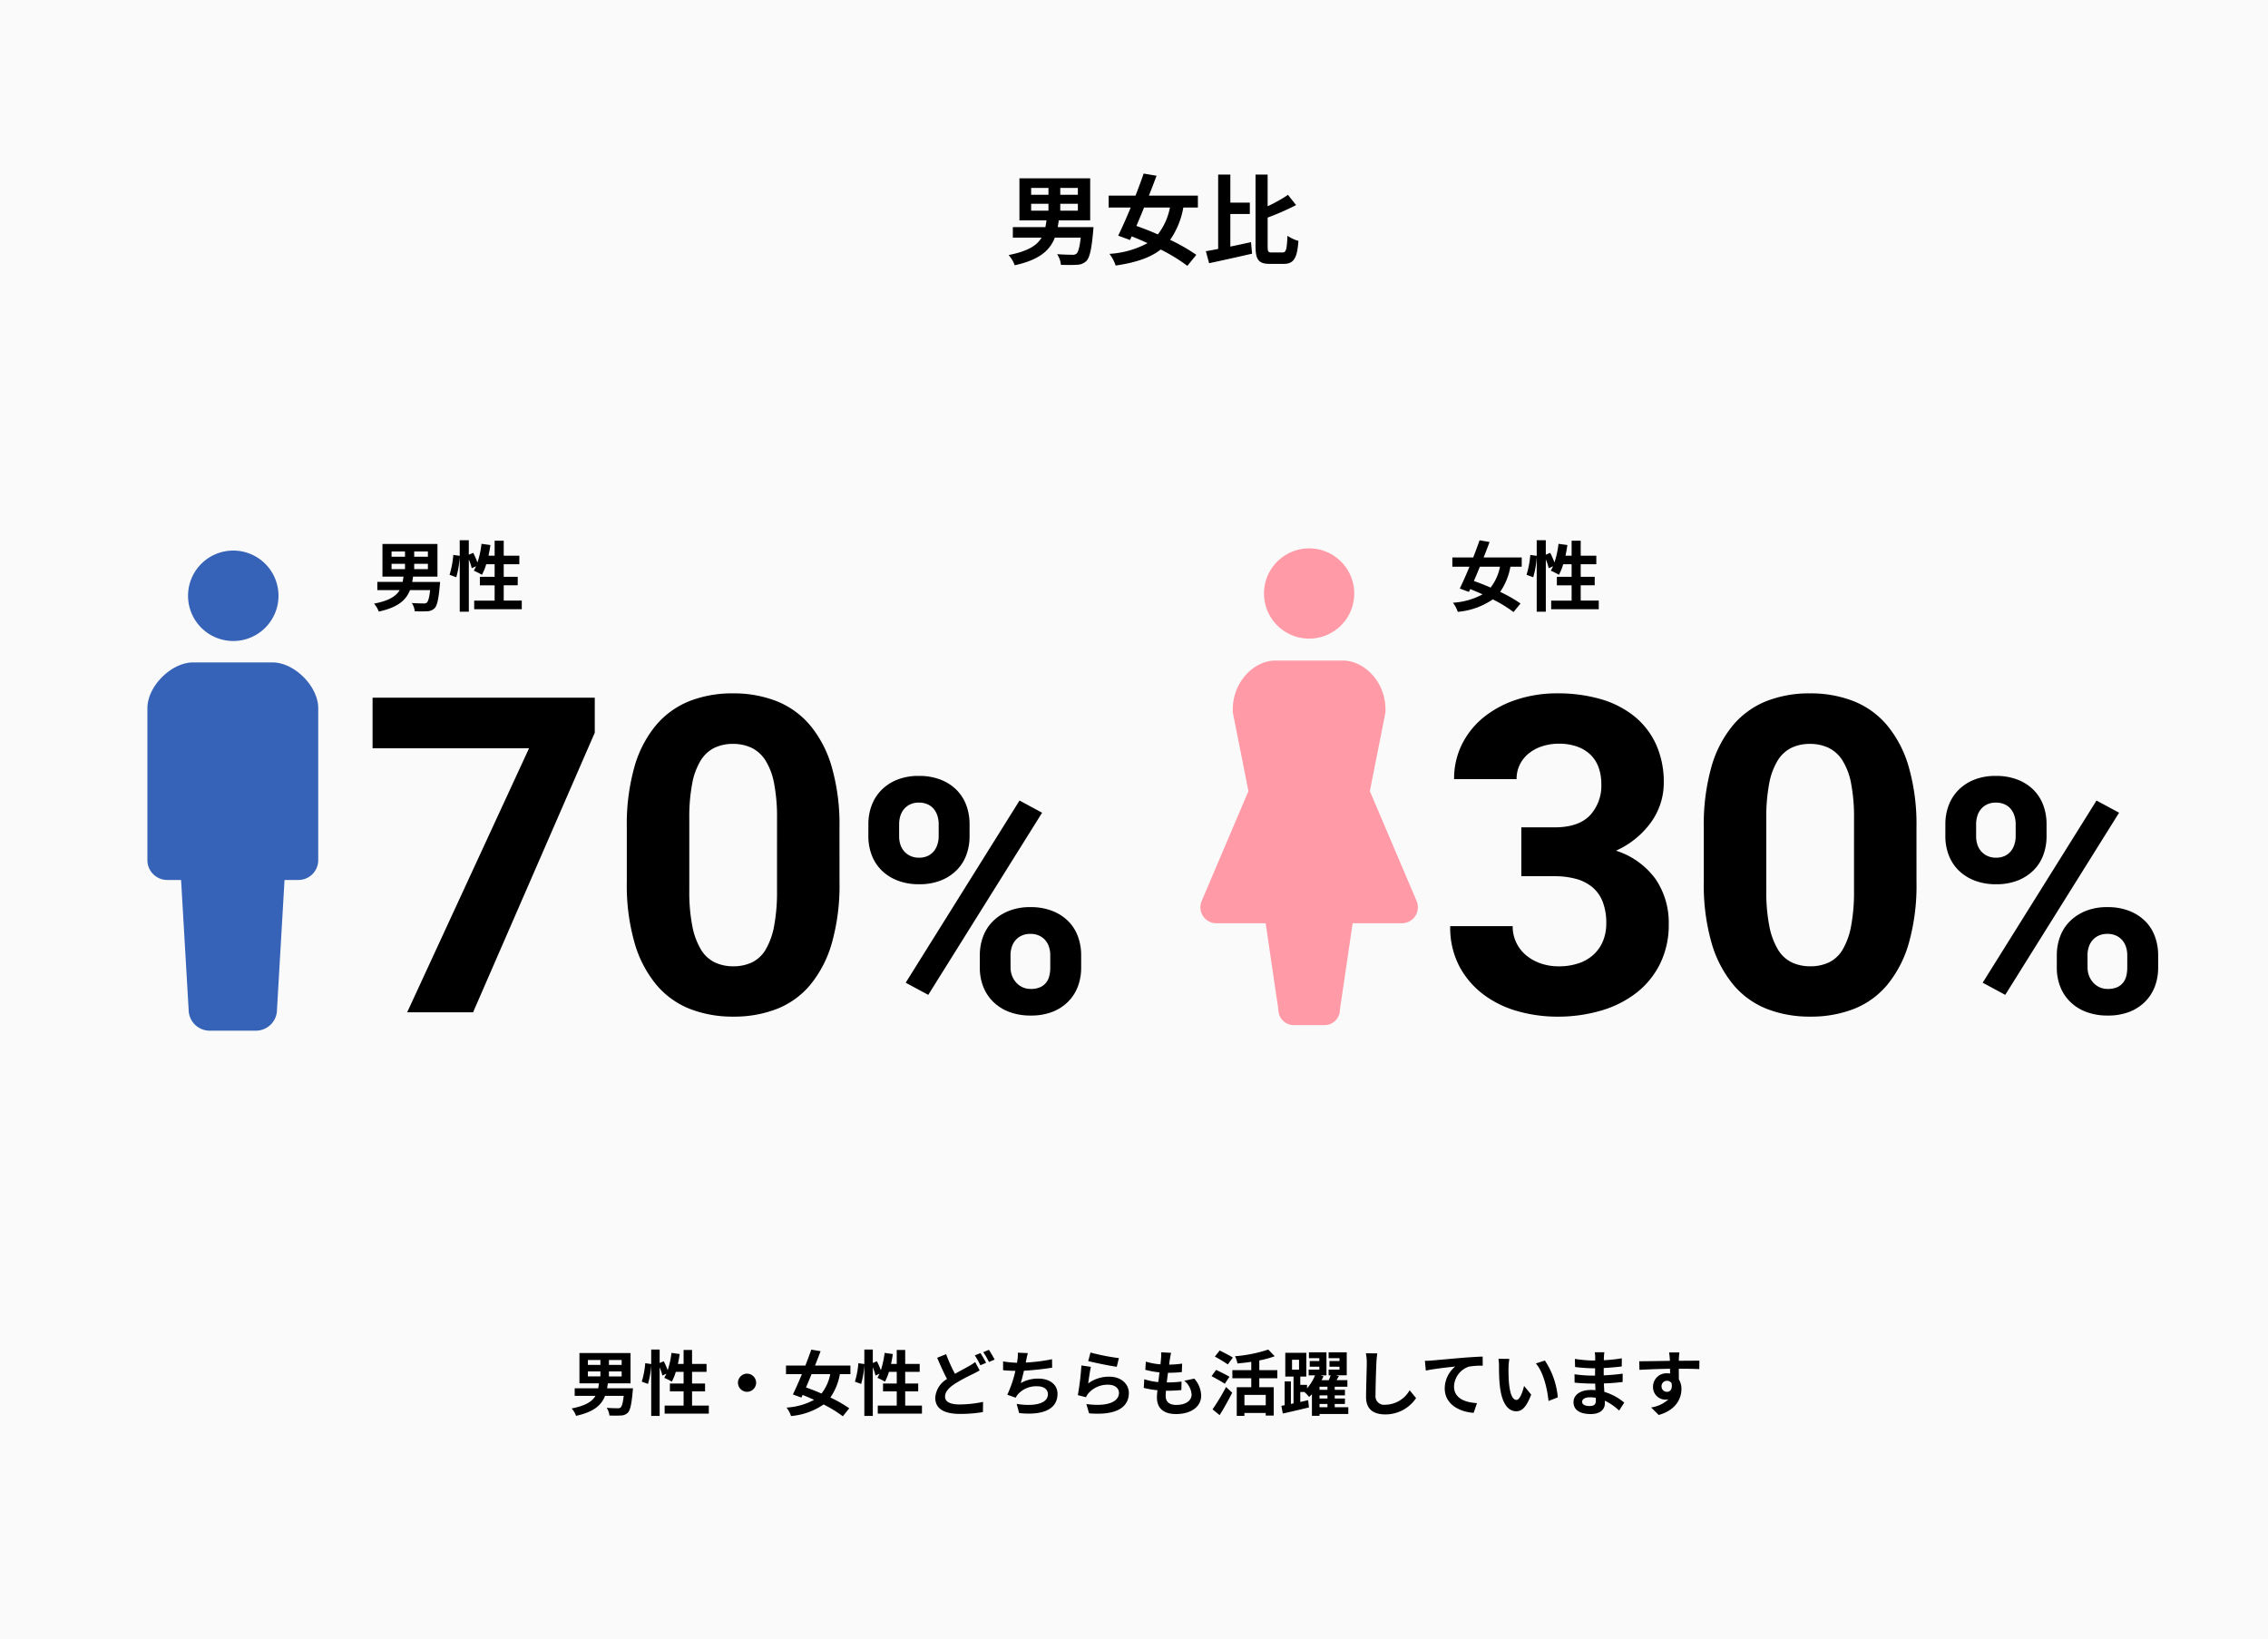 <?xml version="1.0" encoding="UTF-8"?>
<svg xmlns="http://www.w3.org/2000/svg" width="415" height="300" viewBox="0 0 415 300">
  <g transform="translate(-542 -2693)">
    <rect width="415" height="300" transform="translate(542 2693)" fill="#fafafa"></rect>
    <path d="M-100.425-7.007h2.288v.91h-2.288Zm0-2.093h2.288v.9h-2.288Zm6.175.9h-2.327v-.9h2.327Zm0,2.106h-2.327v-.91h2.327Zm-2.665,2.171c.052-.3.1-.585.143-.9h4.147v-5.551h-9.347v5.551H-98.4c-.039.312-.091.611-.143.9h-4.3v1.391h3.8c-.611,1.04-1.82,1.807-4.355,2.3a4.149,4.149,0,0,1,.806,1.352c3.276-.715,4.654-1.976,5.3-3.653h3.419C-94.016-1.248-94.211-.6-94.445-.4a.817.817,0,0,1-.572.13c-.351,0-1.17-.013-1.976-.078a3.065,3.065,0,0,1,.507,1.417c.819.013,1.612.026,2.067-.013a1.827,1.827,0,0,0,1.3-.507c.416-.416.676-1.482.884-3.848.026-.208.052-.624.052-.624ZM-81.367-.754v-2.6h2.379V-4.8h-2.379V-6.929h2.652V-8.385h-2.652v-2.548h-1.547v2.548h-1.04c.13-.585.234-1.2.325-1.807l-1.508-.208a15.733,15.733,0,0,1-.689,3.172,14.9,14.9,0,0,0-.715-1.638l-.754.312v-2.457h-1.547v2.652l-1.092-.156a15.451,15.451,0,0,1-.637,3.38l1.144.416a16.566,16.566,0,0,0,.585-3.445v9.3h1.547V-7.748A9.039,9.039,0,0,1-86.8-6.253l.741-.338c-.13.273-.26.52-.39.754a13.671,13.671,0,0,1,1.378.7,8.881,8.881,0,0,0,.728-1.794h1.43V-4.8h-2.509v1.443h2.509v2.6h-3.471V.715H-78.3V-.754ZM-71.305-6.6A1.676,1.676,0,0,0-72.969-4.94a1.676,1.676,0,0,0,1.664,1.664A1.676,1.676,0,0,0-69.641-4.94,1.676,1.676,0,0,0-71.305-6.6Zm15.223.091a8.319,8.319,0,0,1-1.6,3.549c-.975-.429-1.95-.806-2.834-1.118.325-.767.676-1.586,1.014-2.431Zm3.692,0V-8.086h-6.474c.364-.9.7-1.794,1.014-2.626l-1.7-.286c-.312.9-.689,1.9-1.079,2.912h-3.549v1.573h2.912c-.572,1.391-1.157,2.7-1.651,3.718l1.56.572.221-.481c.689.273,1.391.572,2.093.9A12.149,12.149,0,0,1-64.077-.39a5.212,5.212,0,0,1,.819,1.547A12.353,12.353,0,0,0-57.3-.962,22.58,22.58,0,0,1-53.781,1.2L-52.6-.26a23.64,23.64,0,0,0-3.458-1.976,10.823,10.823,0,0,0,1.742-4.277ZM-42.367-.754v-2.6h2.379V-4.8h-2.379V-6.929h2.652V-8.385h-2.652v-2.548h-1.547v2.548h-1.04c.13-.585.234-1.2.325-1.807l-1.508-.208a15.734,15.734,0,0,1-.689,3.172,14.906,14.906,0,0,0-.715-1.638l-.754.312v-2.457h-1.547v2.652l-1.092-.156a15.45,15.45,0,0,1-.637,3.38l1.144.416a16.567,16.567,0,0,0,.585-3.445v9.3h1.547V-7.748A9.04,9.04,0,0,1-47.8-6.253l.741-.338c-.13.273-.26.52-.39.754a13.67,13.67,0,0,1,1.378.7,8.88,8.88,0,0,0,.728-1.794h1.43V-4.8h-2.509v1.443h2.509v2.6h-3.471V.715H-39.3V-.754Zm7.488-9.412-1.638.663c.585,1.365,1.209,2.769,1.807,3.874A4.351,4.351,0,0,0-36.868-2.21c0,2.249,1.963,2.977,4.55,2.977A23.981,23.981,0,0,0-28.145.429l.026-1.859a21.917,21.917,0,0,1-4.238.468c-1.807,0-2.717-.494-2.717-1.43,0-.91.728-1.651,1.807-2.366A31.428,31.428,0,0,1-30.043-6.5c.468-.234.884-.455,1.3-.689l-.819-1.534a9.773,9.773,0,0,1-1.209.78c-.611.351-1.534.819-2.483,1.378A28.854,28.854,0,0,1-34.879-10.166Zm6.279-.195-1.027.416a15.558,15.558,0,0,1,1.014,1.807l1.053-.442A19.194,19.194,0,0,0-28.6-10.361Zm1.547-.6-1.027.429a15.337,15.337,0,0,1,1.04,1.794L-26-9.178A20.473,20.473,0,0,0-27.053-10.959Zm7.137.6-1.846-.078a5.9,5.9,0,0,1-.065,1.313c-.026.156-.052.338-.078.533a18.58,18.58,0,0,1-2.548-.247v1.612c.663.065,1.43.1,2.249.117a20.8,20.8,0,0,1-1.482,4.368l1.534.546a4.8,4.8,0,0,1,.364-.572,4.5,4.5,0,0,1,3.6-1.521c1.274,0,1.937.65,1.937,1.43,0,1.911-2.873,2.262-5.72,1.794l.455,1.677c4.2.455,7.02-.6,7.02-3.523,0-1.664-1.391-2.782-3.5-2.782a6.335,6.335,0,0,0-3.224.819c.195-.637.4-1.469.585-2.262,1.742-.091,3.809-.338,5.161-.559L-15.5-9.243a31.831,31.831,0,0,1-4.81.611c.026-.143.052-.286.078-.4C-20.137-9.464-20.059-9.906-19.916-10.361Zm11.453-.1L-8.879-8.9c1.014.26,3.913.871,5.226,1.04l.39-1.586A39.79,39.79,0,0,1-8.463-10.465Zm.078,2.613L-10.127-8.1a47.959,47.959,0,0,1-.65,5.434l1.495.377A3.15,3.15,0,0,1-8.8-3.042,4.628,4.628,0,0,1-5.187-4.576c1.131,0,1.937.624,1.937,1.469,0,1.651-2.067,2.6-5.967,2.067l.494,1.7c5.408.455,7.28-1.365,7.28-3.731,0-1.573-1.326-2.977-3.6-2.977A6.364,6.364,0,0,0-8.879-4.81C-8.788-5.551-8.554-7.137-8.385-7.852ZM6.292-10.413l-1.833-.1A6.963,6.963,0,0,1,4.446-9.36c-.026.3-.065.65-.1,1.053A12.277,12.277,0,0,1,1.664-8.8L1.573-7.306a15.265,15.265,0,0,0,2.587.468c-.065.585-.143,1.2-.221,1.781a11.946,11.946,0,0,1-2.561-.52L1.287-4a14.545,14.545,0,0,0,2.5.429c-.052.533-.091,1-.091,1.313C3.692-.091,5.135.793,7.176.793c2.847,0,4.615-1.4,4.615-3.367a4.845,4.845,0,0,0-1.261-3.12L8.7-5.3a3.546,3.546,0,0,1,1.339,2.522c0,1.066-.988,1.9-2.808,1.9-1.274,0-1.937-.572-1.937-1.651,0-.234.026-.559.052-.949h.52c.819,0,1.573-.052,2.3-.117L8.2-5.148a22.52,22.52,0,0,1-2.613.156H5.5c.065-.585.143-1.2.221-1.768a23.429,23.429,0,0,0,2.535-.13l.052-1.547a18.336,18.336,0,0,1-2.379.182c.052-.429.1-.78.143-1A11.637,11.637,0,0,1,6.292-10.413Zm11.3.871c-.559-.364-1.69-.936-2.418-1.3L14.3-9.724a26.9,26.9,0,0,1,2.366,1.43Zm-.624,3.51c-.572-.351-1.729-.91-2.444-1.261l-.832,1.144c.767.416,1.885,1.027,2.418,1.4ZM15.171.988c.793-1.261,1.612-2.743,2.3-4.108L16.341-4.16a38.421,38.421,0,0,1-2.47,4.095ZM23.608-.806h-3.9V-2.717h3.9Zm2.119-4.953V-7.241h-3.3V-9.022a17.738,17.738,0,0,0,2.821-.767l-1.183-1.222a25.7,25.7,0,0,1-6.084,1.222,5.522,5.522,0,0,1,.455,1.326c.806-.078,1.677-.169,2.522-.3v1.521H17.5v1.482h3.458v1.638H18.3V1.131h1.4V.6h3.9v.468h1.469V-4.121H22.425V-5.759Zm7.722,4.706H34.9v.6H33.449ZM34.9-3.64H33.449v-.572H34.9Zm0,1.586H33.449v-.572H34.9ZM28.418-9.139H29.7v1.807H28.418Zm10.3,8.684H36.231v-.6H38.1v-1H36.231v-.572H38.1V-3.64H36.231v-.572h2.314v-1.2H36.556c.143-.247.3-.494.442-.754l-.559-.13h1.989V-10.5H35.113v1.066H37.1v.52H35.269v1.04H37.1v.533H35.113v1.053h.364c-.091.273-.208.585-.338.884H33.826c.13-.247.247-.494.351-.728l-.559-.156h1.1V-10.5H31.512v1.066h1.9v.52H31.655v1.04H33.41v.533H31.46v1.053h1.17a8.675,8.675,0,0,1-1.469,2.379V-4.55H29.926V-6.071h1.105v-4.342H27.183v4.342h1.508v4.914l-.481.1V-5.187H27.066V-.819l-.6.1L26.728.7c1.352-.3,3.12-.715,4.784-1.118l-.143-1.326c-.481.1-.962.221-1.443.325V-3.25h.754a7.877,7.877,0,0,1,.858.91,6.354,6.354,0,0,0,.52-.507V1.118h1.391V.78h5.265Zm5.3-9.854-2.093-.026a8.291,8.291,0,0,1,.169,1.755c0,1.118-.13,4.537-.13,6.279,0,2.223,1.378,3.159,3.51,3.159a6.729,6.729,0,0,0,5.642-2.99l-1.183-1.43A5.2,5.2,0,0,1,45.487-.91a1.571,1.571,0,0,1-1.794-1.742c0-1.612.1-4.524.156-5.928C43.875-9.1,43.94-9.763,44.018-10.309Zm8.71,1.365L52.9-7.163c1.508-.325,4.16-.611,5.382-.741a5.235,5.235,0,0,0-1.924,4.017c0,2.808,2.574,4.277,5.291,4.459l.611-1.781c-2.2-.117-4.2-.9-4.2-3.029A3.954,3.954,0,0,1,60.8-7.891,14.711,14.711,0,0,1,63.31-8.06L63.3-9.724c-.91.026-2.34.117-3.679.221-2.379.208-4.524.4-5.6.494C53.755-8.983,53.248-8.957,52.728-8.944ZM68.185-9.3l-2-.026a7.9,7.9,0,0,1,.1,1.326c0,.793.013,2.314.143,3.51C66.794-1,68.029.286,69.459.286c1.04,0,1.859-.793,2.717-3.055l-1.3-1.586c-.247,1.04-.767,2.561-1.378,2.561-.819,0-1.209-1.287-1.391-3.159-.078-.936-.091-1.911-.078-2.756A10.518,10.518,0,0,1,68.185-9.3Zm6.5.3-1.651.533C74.451-6.851,75.14-3.692,75.348-1.6l1.7-.663A14.445,14.445,0,0,0,74.685-9ZM81.5-1.469c0-.442.507-.806,1.43-.806a7.22,7.22,0,0,1,1.066.091c.013.234.013.416.013.559,0,.754-.455.949-1.144.949C81.965-.676,81.5-.975,81.5-1.469Zm4.069-9.048H83.811a5.226,5.226,0,0,1,.078.9v.611h-.507A24.271,24.271,0,0,1,80.171-9.3l.039,1.482a29.884,29.884,0,0,0,3.185.234h.481c-.013.442-.013.91-.013,1.339h-.624a22.971,22.971,0,0,1-3.133-.247l.013,1.534c.858.1,2.34.169,3.094.169h.676c.013.39.026.806.052,1.209-.26-.026-.533-.039-.806-.039-2,0-3.211.923-3.211,2.236C79.924,0,81.016.793,83.1.793c1.716,0,2.561-.858,2.561-1.963,0-.143,0-.3-.013-.481A9.965,9.965,0,0,1,88.27.156L89.206-1.3a10.178,10.178,0,0,0-3.64-1.963c-.039-.52-.065-1.053-.091-1.547,1.248-.039,2.262-.13,3.432-.26L88.92-6.6c-1.053.143-2.158.247-3.471.312V-7.631c1.261-.065,2.444-.182,3.3-.286l.013-1.495a27.246,27.246,0,0,1-3.289.351c0-.208,0-.4.013-.533A8.78,8.78,0,0,1,85.566-10.517Zm13.728.039H97.409a9.433,9.433,0,0,1,.13,1.131c.013.1.013.234.026.4-1.768.026-4.134.078-5.616.078l.039,1.573c1.6-.091,3.627-.169,5.59-.2.013.286.013.585.013.871a3.374,3.374,0,0,0-.52-.039,2.452,2.452,0,0,0-2.6,2.431,2.294,2.294,0,0,0,2.236,2.392,2.78,2.78,0,0,0,.585-.065A5.842,5.842,0,0,1,94.12-.416L95.511.962c3.172-.884,4.16-3.042,4.16-4.732A3.308,3.308,0,0,0,99.2-5.551c0-.572-.013-1.287-.013-1.95,1.768,0,2.977.026,3.757.065l.013-1.534c-.676-.013-2.457.013-3.77.013.013-.156.013-.3.013-.4C99.216-9.568,99.268-10.27,99.294-10.478ZM96.031-4.251a.979.979,0,0,1,1-1.04.958.958,0,0,1,.845.455c.182,1.144-.3,1.56-.845,1.56A.971.971,0,0,1,96.031-4.251Z" transform="translate(750 2951)"></path>
    <path d="M-22.32-9.7h3.168v1.26H-22.32Zm0-2.9h3.168v1.242H-22.32Zm8.55,1.242h-3.222V-12.6h3.222Zm0,2.916h-3.222V-9.7h3.222Zm-3.69,3.006c.072-.414.144-.81.2-1.242h5.742v-7.686H-24.462v7.686h4.95c-.054.432-.126.846-.2,1.242h-5.958V-3.51h5.256c-.846,1.44-2.52,2.5-6.03,3.186a5.745,5.745,0,0,1,1.116,1.872c4.536-.99,6.444-2.736,7.344-5.058h4.734c-.2,1.782-.468,2.682-.792,2.952a1.131,1.131,0,0,1-.792.18c-.486,0-1.62-.018-2.736-.108a4.244,4.244,0,0,1,.7,1.962c1.134.018,2.232.036,2.862-.018a2.53,2.53,0,0,0,1.8-.7c.576-.576.936-2.052,1.224-5.328.036-.288.072-.864.072-.864ZM3.078-9.018A11.519,11.519,0,0,1,.864-4.1C-.486-4.7-1.836-5.22-3.06-5.652c.45-1.062.936-2.2,1.4-3.366Zm5.112,0V-11.2H-.774c.5-1.242.972-2.484,1.4-3.636l-2.358-.4C-2.16-13.986-2.682-12.6-3.222-11.2H-8.136v2.178H-4.1C-4.9-7.092-5.706-5.274-6.39-3.87l2.16.792.306-.666c.954.378,1.926.792,2.9,1.242A16.822,16.822,0,0,1-7.992-.54,7.217,7.217,0,0,1-6.858,1.6c3.636-.54,6.3-1.4,8.244-2.934A31.265,31.265,0,0,1,6.264,1.656L7.9-.36A32.732,32.732,0,0,0,3.114-3.1,14.985,14.985,0,0,0,5.526-9.018ZM14.13-7.83h3.564V-9.918H14.13v-5.13H11.9V-1.44c-.828.162-1.584.306-2.25.414l.594,2.2C12.456.7,15.39.054,18.108-.576l-.2-2.106c-1.242.27-2.538.558-3.78.81Zm7.6,7.038c-.684,0-.774-.144-.774-1.17v-5.22a45.408,45.408,0,0,0,5.2-2.286L24.678-11.34a26.98,26.98,0,0,1-3.726,2.088v-5.8H18.738V-1.98c0,2.556.576,3.276,2.664,3.276h2.484c1.926,0,2.484-1.17,2.7-4.212a6.535,6.535,0,0,1-2-.936c-.126,2.448-.234,3.06-.9,3.06Z" transform="translate(753 2740)"></path>
    <path d="M-10.36-7.546H-7.9v.98H-10.36Zm0-2.254H-7.9v.966H-10.36Zm6.65.966H-6.216V-9.8H-3.71Zm0,2.268H-6.216v-.98H-3.71ZM-6.58-4.228c.056-.322.112-.63.154-.966H-1.96v-5.978H-12.026v5.978h3.85c-.042.336-.1.658-.154.966h-4.634v1.5h4.088c-.658,1.12-1.96,1.946-4.69,2.478A4.468,4.468,0,0,1-12.7,1.2C-9.17.434-7.686-.924-6.986-2.73H-3.3c-.154,1.386-.364,2.086-.616,2.3a.88.88,0,0,1-.616.14c-.378,0-1.26-.014-2.128-.084a3.3,3.3,0,0,1,.546,1.526c.882.014,1.736.028,2.226-.014a1.968,1.968,0,0,0,1.4-.546c.448-.448.728-1.6.952-4.144.028-.224.056-.672.056-.672ZM10.164-.812v-2.8h2.562V-5.166H10.164v-2.3H13.02V-9.03H10.164v-2.744H8.5V-9.03H7.378c.14-.63.252-1.288.35-1.946L6.1-11.2a16.944,16.944,0,0,1-.742,3.416,16.052,16.052,0,0,0-.77-1.764l-.812.336v-2.646H2.114V-9L.938-9.17A16.639,16.639,0,0,1,.252-5.53l1.232.448a17.841,17.841,0,0,0,.63-3.71V1.218H3.78V-8.344a9.735,9.735,0,0,1,.532,1.61l.8-.364c-.14.294-.28.56-.42.812a14.722,14.722,0,0,1,1.484.756,9.563,9.563,0,0,0,.784-1.932H8.5v2.3H5.8v1.554H8.5v2.8H4.76V.77h8.708V-.812Z" transform="translate(624.007 2803.728)"></path>
    <g transform="translate(568.972 2793.762)">
      <path d="M90.68,16.551a8.275,8.275,0,1,0-8.275-8.272A8.275,8.275,0,0,0,90.68,16.551Z" transform="translate(-74.968)" fill="#3663b7"></path>
      <path d="M61.954,119.274H47.444c-4.009,0-8.373,4.364-8.373,8.375v27.813A3.629,3.629,0,0,0,42.7,159.09h2.533l1.382,23.719a3.863,3.863,0,0,0,3.864,3.865h8.44a3.863,3.863,0,0,0,3.864-3.865l1.38-23.719H66.7a3.627,3.627,0,0,0,3.628-3.629V127.649C70.325,123.638,65.963,119.274,61.954,119.274Z" transform="translate(-39.071 -98.804)" fill="#3663b7"></path>
    </g>
    <path d="M43.071-51.179,20.8,0H8.741L31.047-48.331H2.413v-9.255H43.071ZM87.851-23.81a38.787,38.787,0,0,1-1.4,11.134,21.1,21.1,0,0,1-3.955,7.653,15.238,15.238,0,0,1-6.13,4.41,21.544,21.544,0,0,1-7.93,1.4,21.544,21.544,0,0,1-7.93-1.4,15.391,15.391,0,0,1-6.15-4.41,21.141,21.141,0,0,1-3.995-7.653A38.281,38.281,0,0,1,48.933-23.81V-33.816a38.787,38.787,0,0,1,1.4-11.134,20.717,20.717,0,0,1,3.975-7.633,15.5,15.5,0,0,1,6.13-4.39,21.388,21.388,0,0,1,7.91-1.4,21.544,21.544,0,0,1,7.93,1.4,15.471,15.471,0,0,1,6.15,4.39,20.937,20.937,0,0,1,3.995,7.633,38.281,38.281,0,0,1,1.424,11.134ZM76.421-35.437a32.844,32.844,0,0,0-.534-6.447A12.128,12.128,0,0,0,74.305-46.1a6.259,6.259,0,0,0-2.551-2.314,7.851,7.851,0,0,0-3.4-.712,7.721,7.721,0,0,0-3.382.712A6.168,6.168,0,0,0,62.46-46.1,12.405,12.405,0,0,0,60.9-41.884a32.844,32.844,0,0,0-.534,6.447v13.131a32.544,32.544,0,0,0,.554,6.526A13.174,13.174,0,0,0,62.5-11.49a6.065,6.065,0,0,0,2.531,2.353,7.851,7.851,0,0,0,3.4.712,7.851,7.851,0,0,0,3.4-.712,5.946,5.946,0,0,0,2.511-2.353,13.2,13.2,0,0,0,1.542-4.291,33.716,33.716,0,0,0,.534-6.526Zm16.714.984a9.614,9.614,0,0,1,.6-3.413,7.987,7.987,0,0,1,1.772-2.8,8.452,8.452,0,0,1,2.886-1.9,10.4,10.4,0,0,1,3.97-.7,10.711,10.711,0,0,1,4.028.7,8.4,8.4,0,0,1,2.915,1.9,7.814,7.814,0,0,1,1.758,2.8,9.829,9.829,0,0,1,.586,3.413V-32.2a9.744,9.744,0,0,1-.586,3.384,7.673,7.673,0,0,1-1.758,2.783,8.564,8.564,0,0,1-2.886,1.89,10.484,10.484,0,0,1-4,.7,10.626,10.626,0,0,1-4-.7,8.5,8.5,0,0,1-2.915-1.89,7.84,7.84,0,0,1-1.772-2.783,9.531,9.531,0,0,1-.6-3.384ZM98.761-32.2a4.882,4.882,0,0,0,.22,1.465,3.457,3.457,0,0,0,.688,1.245,3.47,3.47,0,0,0,1.143.864,3.7,3.7,0,0,0,1.611.322A3.631,3.631,0,0,0,104-28.623a3.169,3.169,0,0,0,1.113-.864,3.714,3.714,0,0,0,.659-1.245A4.882,4.882,0,0,0,106-32.2v-2.256a5.026,5.026,0,0,0-.22-1.479,3.693,3.693,0,0,0-.659-1.26,3.137,3.137,0,0,0-1.128-.864,3.8,3.8,0,0,0-1.626-.322,3.631,3.631,0,0,0-1.582.322,3.315,3.315,0,0,0-1.128.864,3.56,3.56,0,0,0-.674,1.26,5.026,5.026,0,0,0-.22,1.479Zm14.766,21.738a9.651,9.651,0,0,1,.6-3.4,7.718,7.718,0,0,1,1.787-2.8,8.728,8.728,0,0,1,2.9-1.89,10.4,10.4,0,0,1,3.97-.7,10.711,10.711,0,0,1,4.028.7,8.5,8.5,0,0,1,2.915,1.89,7.649,7.649,0,0,1,1.758,2.8,9.867,9.867,0,0,1,.586,3.4v2.285a9.707,9.707,0,0,1-.586,3.4,7.841,7.841,0,0,1-1.758,2.783A8.282,8.282,0,0,1,126.842-.1a10.683,10.683,0,0,1-4,.688,10.827,10.827,0,0,1-4-.688,8.381,8.381,0,0,1-2.93-1.89,7.915,7.915,0,0,1-1.787-2.783,9.5,9.5,0,0,1-.6-3.4Zm5.625,2.285a4.138,4.138,0,0,0,.264,1.465,3.919,3.919,0,0,0,.747,1.245,3.633,3.633,0,0,0,1.157.864,3.488,3.488,0,0,0,1.523.322,4.116,4.116,0,0,0,1.743-.322,2.874,2.874,0,0,0,1.1-.864,3.233,3.233,0,0,0,.571-1.245,6.538,6.538,0,0,0,.161-1.465v-2.285a4.882,4.882,0,0,0-.22-1.465,3.579,3.579,0,0,0-.674-1.245,3.279,3.279,0,0,0-1.143-.864,3.729,3.729,0,0,0-1.6-.322,3.729,3.729,0,0,0-1.6.322,3.279,3.279,0,0,0-1.143.864,3.579,3.579,0,0,0-.674,1.245,4.882,4.882,0,0,0-.22,1.465Zm-15.059,4.98L99.962-5.42l20.83-33.34,4.131,2.227Z" transform="translate(607.761 2878.271)"></path>
    <path d="M-4.606-7.014A8.959,8.959,0,0,1-6.328-3.192c-1.05-.462-2.1-.868-3.052-1.2.35-.826.728-1.708,1.092-2.618Zm3.976,0V-8.708H-7.6c.392-.966.756-1.932,1.092-2.828l-1.834-.308c-.336.966-.742,2.044-1.162,3.136h-3.822v1.694h3.136c-.616,1.5-1.246,2.912-1.778,4l1.68.616.238-.518c.742.294,1.5.616,2.254.966A13.084,13.084,0,0,1-13.216-.42a5.613,5.613,0,0,1,.882,1.666A13.3,13.3,0,0,0-5.922-1.036,24.317,24.317,0,0,1-2.128,1.288L-.854-.28A25.458,25.458,0,0,0-4.578-2.408,11.655,11.655,0,0,0-2.7-7.014Zm10.794,6.2v-2.8h2.562V-5.166H10.164v-2.3H13.02V-9.03H10.164v-2.744H8.5V-9.03H7.378c.14-.63.252-1.288.35-1.946L6.1-11.2a16.944,16.944,0,0,1-.742,3.416,16.052,16.052,0,0,0-.77-1.764l-.812.336v-2.646H2.114V-9L.938-9.17A16.639,16.639,0,0,1,.252-5.53l1.232.448a17.841,17.841,0,0,0,.63-3.71V1.218H3.78V-8.344a9.735,9.735,0,0,1,.532,1.61l.8-.364c-.14.294-.28.56-.42.812a14.722,14.722,0,0,1,1.484.756,9.563,9.563,0,0,0,.784-1.932H8.5v2.3H5.8v1.554H8.5v2.8H4.76V.77h8.708V-.812Z" transform="translate(821.075 2803.728)"></path>
    <g transform="translate(761.645 2793.365)">
      <path d="M316.745,16.511a8.256,8.256,0,1,0-8.256-8.253A8.256,8.256,0,0,0,316.745,16.511Z" transform="translate(-296.845)" fill="#ff9aa6"></path>
      <path d="M280.046,163.891l-8.555-20.115,2.846-14.359c.3-5.451-3.8-9.538-7.8-9.538H254.226c-4,0-8.1,4.087-7.8,9.538l2.848,14.359-8.556,20.115a2.922,2.922,0,0,0,2.69,4.065h9.018l2.332,15.833a2.811,2.811,0,0,0,2.811,2.809H263.2a2.81,2.81,0,0,0,2.811-2.809l2.332-15.833h9.018a2.923,2.923,0,0,0,2.69-4.065Z" transform="translate(-240.481 -99.354)" fill="#ff9aa6"></path>
    </g>
    <path d="M15.543-33.855h6.091q4.351,0,6.447-2.175a7.971,7.971,0,0,0,2.1-5.774,8.909,8.909,0,0,0-.475-2.947,6.067,6.067,0,0,0-1.444-2.333,6.771,6.771,0,0,0-2.432-1.523,9.709,9.709,0,0,0-3.441-.554,9.631,9.631,0,0,0-2.986.455,7.753,7.753,0,0,0-2.452,1.285,6.083,6.083,0,0,0-1.661,2.037,5.894,5.894,0,0,0-.613,2.709H3.243a14.02,14.02,0,0,1,1.483-6.467A14.951,14.951,0,0,1,8.76-54.086a18.958,18.958,0,0,1,5.992-3.164,23.488,23.488,0,0,1,7.356-1.127,28.159,28.159,0,0,1,7.93,1.048,17.477,17.477,0,0,1,6.15,3.125,14.2,14.2,0,0,1,3.995,5.142,16.686,16.686,0,0,1,1.424,7.1,12.169,12.169,0,0,1-.573,3.678,12.388,12.388,0,0,1-1.7,3.421A15.667,15.667,0,0,1,36.584-31.9a15.959,15.959,0,0,1-3.718,2.314,14.308,14.308,0,0,1,7.258,5.221,14.162,14.162,0,0,1,2.393,8.227,16.047,16.047,0,0,1-1.562,7.2,15.346,15.346,0,0,1-4.291,5.32A19.3,19.3,0,0,1,30.2-.336,27.892,27.892,0,0,1,22.109.791a26.492,26.492,0,0,1-7.2-.989A18.875,18.875,0,0,1,8.642-3.243,15.679,15.679,0,0,1,4.212-8.4a15.276,15.276,0,0,1-1.681-7.376h11.43a6.879,6.879,0,0,0,.633,2.966,6.882,6.882,0,0,0,1.76,2.314,8.4,8.4,0,0,0,2.67,1.523,9.882,9.882,0,0,0,3.362.554,11.217,11.217,0,0,0,3.639-.554,7.564,7.564,0,0,0,2.749-1.6,6.986,6.986,0,0,0,1.72-2.492,8.407,8.407,0,0,0,.593-3.223,10.647,10.647,0,0,0-.653-3.935,6.582,6.582,0,0,0-1.879-2.67,7.9,7.9,0,0,0-2.986-1.523,14.544,14.544,0,0,0-3.935-.494H15.543ZM87.851-23.81a38.787,38.787,0,0,1-1.4,11.134,21.1,21.1,0,0,1-3.955,7.653,15.238,15.238,0,0,1-6.13,4.41,21.544,21.544,0,0,1-7.93,1.4,21.544,21.544,0,0,1-7.93-1.4,15.391,15.391,0,0,1-6.15-4.41,21.141,21.141,0,0,1-3.995-7.653A38.281,38.281,0,0,1,48.933-23.81V-33.816a38.787,38.787,0,0,1,1.4-11.134,20.717,20.717,0,0,1,3.975-7.633,15.5,15.5,0,0,1,6.13-4.39,21.388,21.388,0,0,1,7.91-1.4,21.544,21.544,0,0,1,7.93,1.4,15.471,15.471,0,0,1,6.15,4.39,20.937,20.937,0,0,1,3.995,7.633,38.281,38.281,0,0,1,1.424,11.134ZM76.421-35.437a32.844,32.844,0,0,0-.534-6.447A12.128,12.128,0,0,0,74.305-46.1a6.259,6.259,0,0,0-2.551-2.314,7.851,7.851,0,0,0-3.4-.712,7.721,7.721,0,0,0-3.382.712A6.168,6.168,0,0,0,62.46-46.1,12.405,12.405,0,0,0,60.9-41.884a32.844,32.844,0,0,0-.534,6.447v13.131a32.544,32.544,0,0,0,.554,6.526A13.174,13.174,0,0,0,62.5-11.49a6.065,6.065,0,0,0,2.531,2.353,7.851,7.851,0,0,0,3.4.712,7.851,7.851,0,0,0,3.4-.712,5.946,5.946,0,0,0,2.511-2.353,13.2,13.2,0,0,0,1.542-4.291,33.716,33.716,0,0,0,.534-6.526Zm16.714.984a9.614,9.614,0,0,1,.6-3.413,7.987,7.987,0,0,1,1.772-2.8,8.452,8.452,0,0,1,2.886-1.9,10.4,10.4,0,0,1,3.97-.7,10.711,10.711,0,0,1,4.028.7,8.4,8.4,0,0,1,2.915,1.9,7.814,7.814,0,0,1,1.758,2.8,9.829,9.829,0,0,1,.586,3.413V-32.2a9.744,9.744,0,0,1-.586,3.384,7.673,7.673,0,0,1-1.758,2.783,8.564,8.564,0,0,1-2.886,1.89,10.484,10.484,0,0,1-4,.7,10.626,10.626,0,0,1-4-.7,8.5,8.5,0,0,1-2.915-1.89,7.84,7.84,0,0,1-1.772-2.783,9.531,9.531,0,0,1-.6-3.384ZM98.761-32.2a4.882,4.882,0,0,0,.22,1.465,3.457,3.457,0,0,0,.688,1.245,3.47,3.47,0,0,0,1.143.864,3.7,3.7,0,0,0,1.611.322A3.631,3.631,0,0,0,104-28.623a3.169,3.169,0,0,0,1.113-.864,3.714,3.714,0,0,0,.659-1.245A4.882,4.882,0,0,0,106-32.2v-2.256a5.026,5.026,0,0,0-.22-1.479,3.693,3.693,0,0,0-.659-1.26,3.137,3.137,0,0,0-1.128-.864,3.8,3.8,0,0,0-1.626-.322,3.631,3.631,0,0,0-1.582.322,3.315,3.315,0,0,0-1.128.864,3.56,3.56,0,0,0-.674,1.26,5.026,5.026,0,0,0-.22,1.479Zm14.766,21.738a9.651,9.651,0,0,1,.6-3.4,7.718,7.718,0,0,1,1.787-2.8,8.728,8.728,0,0,1,2.9-1.89,10.4,10.4,0,0,1,3.97-.7,10.711,10.711,0,0,1,4.028.7,8.5,8.5,0,0,1,2.915,1.89,7.649,7.649,0,0,1,1.758,2.8,9.867,9.867,0,0,1,.586,3.4v2.285a9.707,9.707,0,0,1-.586,3.4,7.841,7.841,0,0,1-1.758,2.783A8.282,8.282,0,0,1,126.842-.1a10.683,10.683,0,0,1-4,.688,10.827,10.827,0,0,1-4-.688,8.381,8.381,0,0,1-2.93-1.89,7.915,7.915,0,0,1-1.787-2.783,9.5,9.5,0,0,1-.6-3.4Zm5.625,2.285a4.138,4.138,0,0,0,.264,1.465,3.919,3.919,0,0,0,.747,1.245,3.633,3.633,0,0,0,1.157.864,3.488,3.488,0,0,0,1.523.322,4.116,4.116,0,0,0,1.743-.322,2.874,2.874,0,0,0,1.1-.864,3.233,3.233,0,0,0,.571-1.245,6.538,6.538,0,0,0,.161-1.465v-2.285a4.882,4.882,0,0,0-.22-1.465,3.579,3.579,0,0,0-.674-1.245,3.279,3.279,0,0,0-1.143-.864,3.729,3.729,0,0,0-1.6-.322,3.729,3.729,0,0,0-1.6.322,3.279,3.279,0,0,0-1.143.864,3.579,3.579,0,0,0-.674,1.245,4.882,4.882,0,0,0-.22,1.465Zm-15.059,4.98L99.962-5.42l20.83-33.34,4.131,2.227Z" transform="translate(804.83 2878.271)"></path>
  </g>
</svg>

